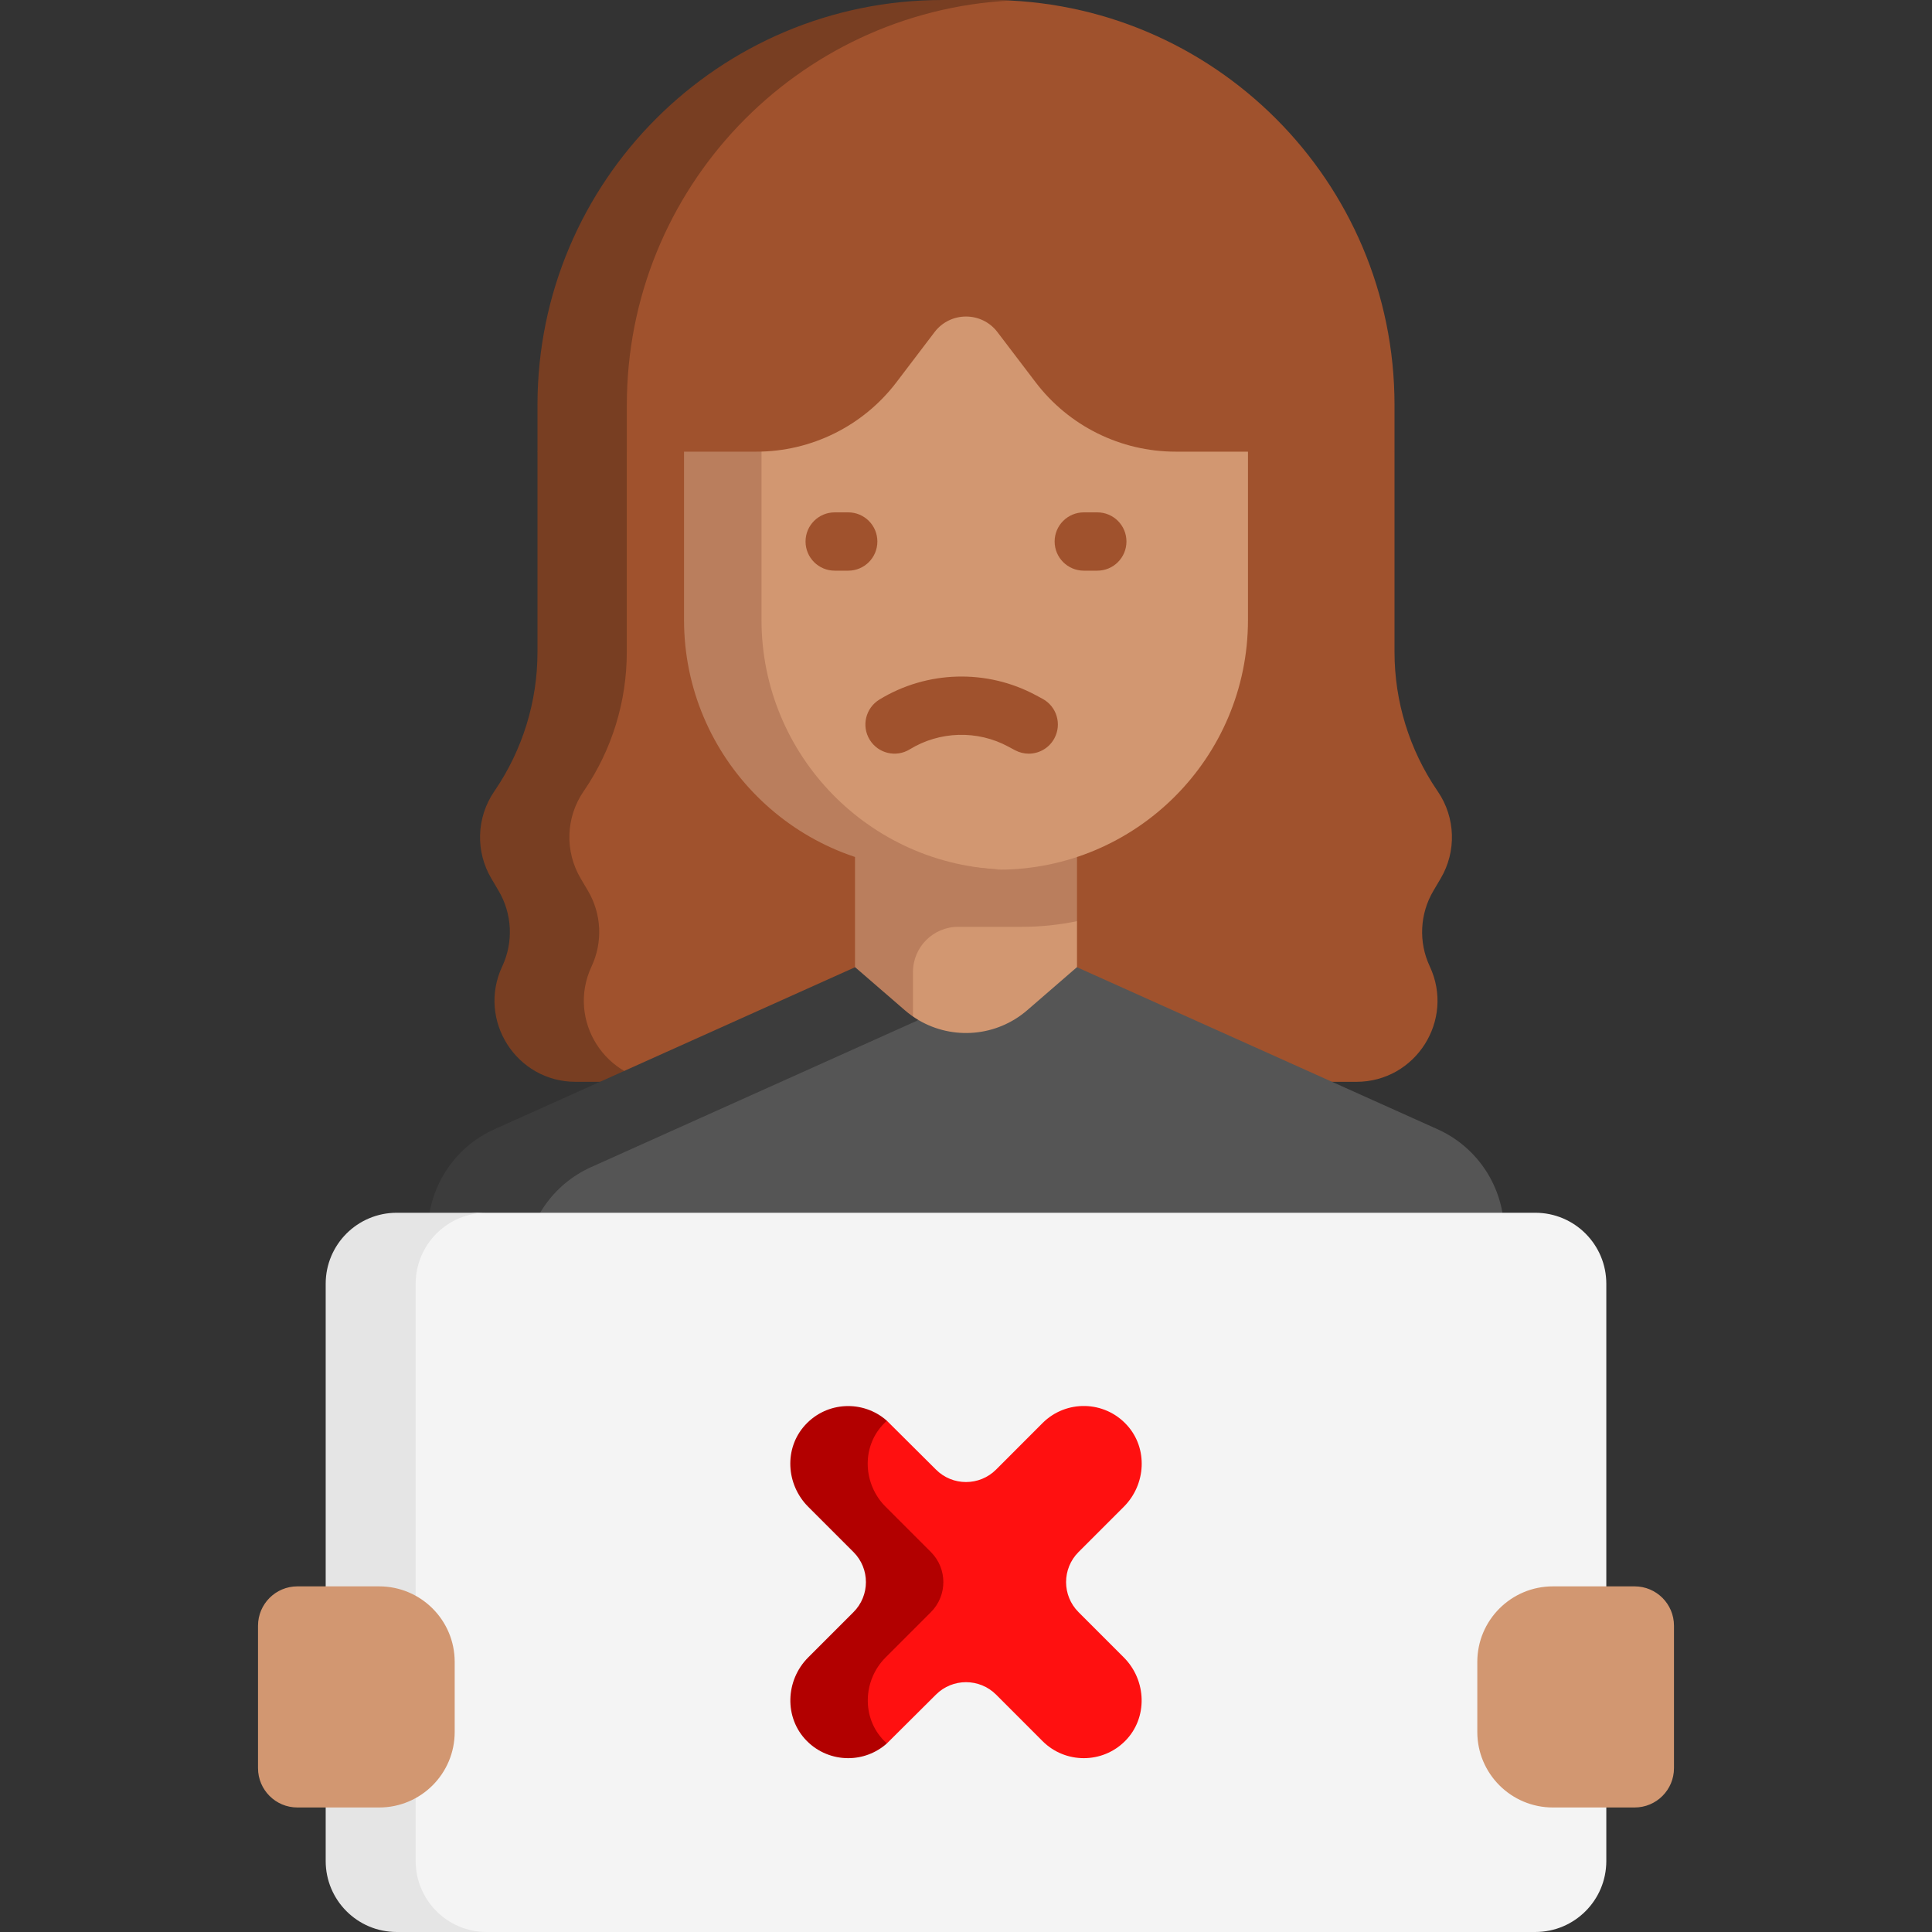 <svg width="40" height="40" viewBox="0 0 40 40" fill="none" xmlns="http://www.w3.org/2000/svg">
<rect x="0" y="0" width="40" height="40" fill="#333333" stroke="none"/>
<path d="M29.602 20.008C29.366 19.506 29.395 18.92 29.677 18.443L29.828 18.187C30.158 17.628 30.136 16.927 29.77 16.389L29.755 16.367C29.18 15.522 28.872 14.524 28.872 13.501V9.351L19.991 5.692L12.395 9.351C12.395 9.351 11.138 17.628 11.469 18.187L11.62 18.443C11.902 18.92 11.93 19.506 11.694 20.008C11.694 20.008 11.957 22.398 13.186 22.398H28.082C29.311 22.398 30.123 21.121 29.602 20.008Z" fill="#A0522D"/>
<path d="M12.248 20.008C12.483 19.506 12.455 18.92 12.173 18.443L12.022 18.187C11.691 17.627 11.713 16.927 12.079 16.389L12.094 16.367C12.67 15.522 12.977 14.523 12.977 13.501V8.587L11.128 9.351V13.501C11.128 14.523 10.82 15.522 10.245 16.367L10.23 16.389C9.864 16.927 9.841 17.627 10.172 18.187L10.323 18.443C10.605 18.92 10.633 19.506 10.398 20.008C9.877 21.121 10.689 22.398 11.918 22.398H13.767C12.538 22.398 11.726 21.121 12.248 20.008Z" fill="#783E22"/>
<path d="M22.298 22.22H19.016L18.416 18.803L22.298 19.072V22.22Z" fill="#D29771"/>
<path d="M17.702 16.136V22.22H18.902V20.125C18.902 19.608 19.321 19.189 19.838 19.189H21.155C21.547 19.189 21.929 19.148 22.298 19.072V16.136H17.702Z" fill="#BA7E5D"/>
<path d="M20.668 18.006L19.516 17.892C18.165 17.82 15.32 15.691 15.32 12.836V8.41C15.32 5.554 16.477 3.24 19.333 3.24H20.668C23.523 3.24 25.838 5.554 25.838 8.41V12.836C25.838 15.691 23.523 18.006 20.668 18.006Z" fill="#D29771"/>
<path d="M15.766 12.832V8.414C15.766 5.602 18.009 3.316 20.802 3.243C20.756 3.242 20.71 3.24 20.664 3.24H19.336C16.479 3.24 14.162 5.556 14.162 8.414V12.832C14.162 15.69 16.479 18.006 19.336 18.006H20.664C20.71 18.006 20.756 18.004 20.802 18.003C18.009 17.93 15.766 15.643 15.766 12.832Z" fill="#BA7E5D"/>
<path d="M17.562 11.815H17.282C16.948 11.815 16.678 11.545 16.678 11.211C16.678 10.878 16.948 10.608 17.282 10.608H17.562C17.895 10.608 18.165 10.878 18.165 11.211C18.165 11.545 17.895 11.815 17.562 11.815Z" fill="#A0522D"/>
<path d="M22.719 11.815H22.439C22.106 11.815 21.835 11.545 21.835 11.211C21.835 10.878 22.106 10.608 22.439 10.608H22.719C23.052 10.608 23.322 10.878 23.322 11.211C23.322 11.545 23.052 11.815 22.719 11.815Z" fill="#A0522D"/>
<path d="M28.872 8.385V9.351H24.34C23.202 9.351 22.129 8.819 21.441 7.914L20.651 6.876C20.324 6.446 19.677 6.446 19.349 6.876L18.56 7.914C17.871 8.819 16.799 9.351 15.661 9.351H12.978L12.608 8.385C12.608 0.775 20.487 0 20.487 0C25.118 0 28.872 3.754 28.872 8.385Z" fill="#A0522D"/>
<path d="M20.925 0.011C20.78 0.004 20.634 0 20.487 0H19.514C14.883 0 11.128 3.754 11.128 8.385V9.351L12.209 10.623L12.978 9.351V8.385C12.978 3.901 16.498 0.239 20.925 0.011Z" fill="#783E22"/>
<path d="M21.298 15.604C21.202 15.604 21.104 15.58 21.012 15.531L20.874 15.457C20.236 15.113 19.455 15.135 18.836 15.514C18.552 15.689 18.18 15.6 18.006 15.315C17.832 15.031 17.921 14.66 18.205 14.485C19.189 13.882 20.431 13.847 21.447 14.394L21.585 14.468C21.878 14.626 21.988 14.992 21.83 15.286C21.721 15.489 21.513 15.604 21.298 15.604Z" fill="#A0522D"/>
<path d="M31.141 26.146V25.511C31.141 24.59 30.601 23.756 29.762 23.379L22.296 20.025L21.267 20.916C20.63 21.466 19.725 21.535 19.021 21.122C18.921 21.063 11.745 23.57 11.745 23.57C10.905 23.948 10.512 24.59 10.512 25.511L10.296 26.146H31.141Z" fill="#555555"/>
<path d="M10.864 26.146C10.919 25.286 11.445 24.52 12.238 24.164L19.016 21.119C18.918 21.061 18.823 20.993 18.734 20.916L17.704 20.025L10.238 23.379C9.399 23.756 8.859 24.59 8.859 25.511V26.146H10.864V26.146Z" fill="#3C3C3C"/>
<path d="M31.787 40H9.786C8.974 40 8.224 39.342 8.224 38.53L8.197 26.579C8.197 25.767 9.127 25.109 9.939 25.109H31.787C32.599 25.109 33.257 25.767 33.257 26.579V38.53C33.257 39.342 32.599 40 31.787 40Z" fill="#F4F4F4"/>
<path d="M8.606 38.53V26.579C8.606 25.767 9.264 25.109 10.076 25.109H8.213C7.401 25.109 6.743 25.767 6.743 26.579V38.53C6.743 39.342 7.401 40 8.213 40H10.076C9.264 40 8.606 39.342 8.606 38.53Z" fill="#E5E5E5"/>
<path d="M34.658 33.659V36.607C34.658 37.057 34.294 37.422 33.843 37.422H32.151C31.287 37.422 30.586 36.722 30.586 35.858V34.408C30.586 33.544 31.287 32.844 32.151 32.844H33.843C34.294 32.844 34.658 33.209 34.658 33.659Z" fill="#D29771"/>
<path d="M5.342 36.607V33.659C5.342 33.209 5.707 32.844 6.157 32.844H7.85C8.714 32.844 9.414 33.544 9.414 34.408V35.858C9.414 36.722 8.714 37.422 7.85 37.422H6.157C5.707 37.422 5.342 37.057 5.342 36.607Z" fill="#D29771"/>
<path d="M18.363 36.095L19.378 35.085C19.721 34.742 20.279 34.742 20.623 35.085L21.585 36.048C21.821 36.284 22.13 36.401 22.439 36.401C22.75 36.401 23.06 36.282 23.296 36.044C23.768 35.568 23.741 34.789 23.267 34.315L22.33 33.378C21.986 33.034 21.986 32.477 22.33 32.133L23.268 31.195C23.728 30.735 23.77 29.986 23.333 29.506C22.866 28.992 22.07 28.978 21.585 29.463L20.623 30.426C20.279 30.77 19.721 30.77 19.378 30.426L18.362 29.415C18.362 29.415 17.581 29.324 17.731 30.242C17.882 31.16 18.992 32.297 18.307 33.571C17.622 34.845 17.337 35.866 18.363 36.095Z" fill="#FF1010"/>
<path d="M18.307 36.044C17.835 35.568 17.862 34.789 18.336 34.315L19.273 33.378C19.617 33.034 19.617 32.477 19.273 32.133L18.335 31.195C17.875 30.735 17.833 29.986 18.27 29.506C18.3 29.474 18.33 29.444 18.362 29.415C17.873 28.982 17.118 29.011 16.668 29.506C16.23 29.986 16.273 30.735 16.732 31.195L17.67 32.133C18.014 32.477 18.014 33.034 17.67 33.378L16.733 34.315C16.259 34.789 16.232 35.568 16.704 36.044C16.94 36.282 17.251 36.401 17.561 36.401C17.849 36.401 18.135 36.298 18.363 36.095C18.344 36.078 18.325 36.062 18.307 36.044Z" fill="#B20000"/>
</svg>

